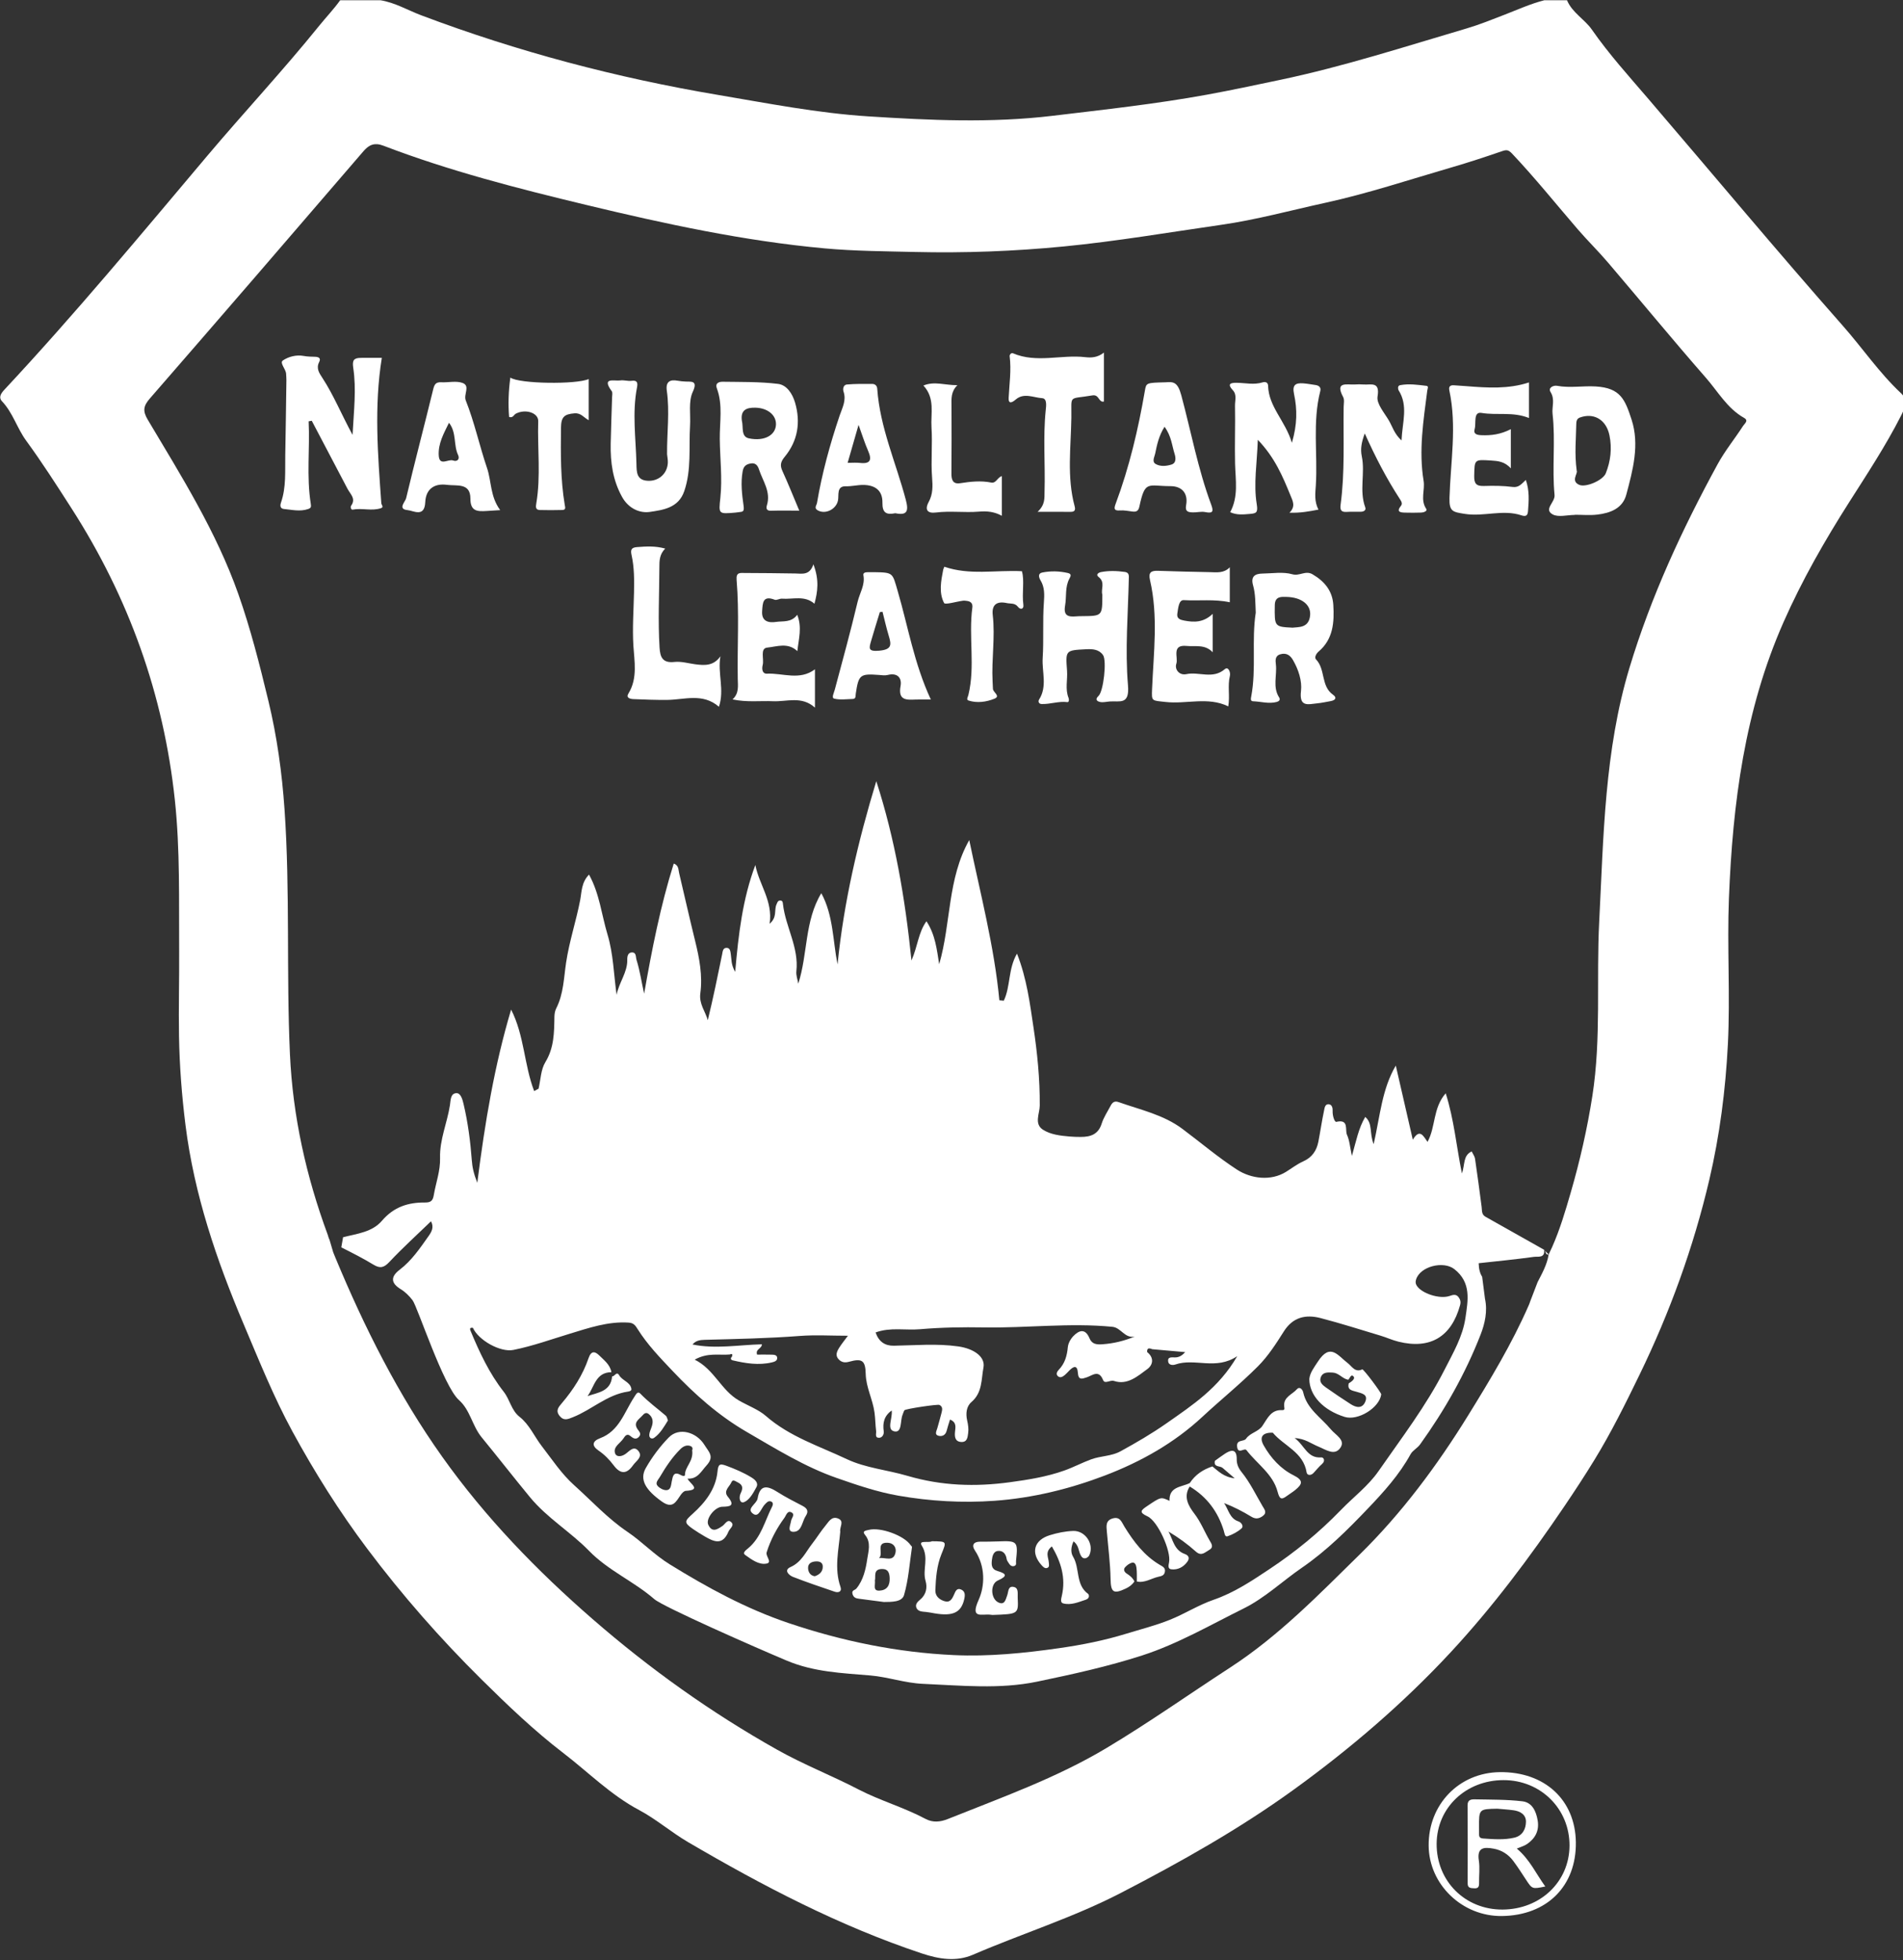 <?xml version="1.0" encoding="UTF-8" standalone="no"?>
<!DOCTYPE svg PUBLIC "-//W3C//DTD SVG 1.1//EN" "http://www.w3.org/Graphics/SVG/1.1/DTD/svg11.dtd">
<svg width="100%" height="100%" viewBox="0 0 500 515" version="1.1" xmlns="http://www.w3.org/2000/svg" xmlns:xlink="http://www.w3.org/1999/xlink" xml:space="preserve" xmlns:serif="http://www.serif.com/" style="fill-rule:evenodd;clip-rule:evenodd;stroke-linejoin:round;stroke-miterlimit:2;">
    <rect x="0" y="0" width="500" height="515" fill="#333333" stroke="none"/>
    <g transform="matrix(0.422,0,0,0.422,-54.391,-54.391)">
        <path d="M1104.53,129.031C1107.74,136.814 1115.48,140.814 1120,147.322C1130.67,162.664 1143.16,176.426 1155.26,190.556C1195.62,237.668 1235.34,285.347 1276.37,331.86C1288.55,345.66 1298.92,361.01 1312.42,373.656C1317.27,378.189 1314.7,383.393 1312.34,388.026C1302.9,406.543 1291.48,423.872 1280.33,441.385C1265.04,465.414 1250.93,490.001 1239.36,516.222C1215.11,571.151 1207.68,629.01 1205.34,688.172C1204.14,718.551 1206.23,748.918 1204.68,779.264C1203.23,807.647 1199.6,835.872 1193.13,863.46C1183.28,905.493 1168.56,945.985 1149.67,984.893C1140.92,1002.91 1132.03,1020.86 1121.56,1037.95C1115.62,1047.65 1109.38,1057.17 1103.01,1066.59C1081.45,1098.44 1058.38,1129.32 1032.28,1157.47C1002.72,1189.35 969.596,1217.72 934.338,1243.23C900.458,1267.74 864.142,1288.14 826.917,1307.42C797.029,1322.9 765.25,1332.79 734.667,1345.99C724.296,1350.47 713.575,1348.76 702.783,1345.16C651.433,1328.05 603.863,1303.14 557.35,1275.91C546.825,1269.75 537.392,1261.54 526.925,1255.97C509.067,1246.49 495.238,1232.38 479.621,1220.4C461.533,1206.53 445.042,1190.76 428.804,1174.7C403.054,1149.23 379.238,1122.09 357.529,1093.18C340.179,1070.09 324.738,1045.51 310.958,1020.19C299.242,998.656 290.05,975.701 280.471,953.072C263.629,913.289 249.796,872.572 244.379,829.414C242.075,811.035 240.663,792.581 240.342,774.081C240.038,756.376 240.55,738.656 240.433,720.943C240.225,689.593 241.079,658.172 237.75,626.951C230.758,561.372 209.033,500.881 173.408,445.41C164.271,431.176 155.142,416.897 145.171,403.251C139.471,395.451 136.904,385.906 130.167,378.776C127.758,376.231 129.6,373.693 131.783,371.356C175.558,324.472 216.475,275.085 257.792,226.089C280.792,198.814 305.171,172.747 327.583,144.972C331.892,139.631 336.683,134.651 340.692,129.031L365.733,129.031C374.846,130.506 382.746,135.243 391.221,138.443C451.15,161.047 512.879,177.36 575.929,187.989C606.967,193.226 638.067,199.343 669.525,201.347C707.7,203.781 745.917,205.585 784.225,200.993C816.313,197.147 848.45,193.656 880.229,187.86C895.542,185.068 910.833,181.789 926.1,178.581C965.438,170.31 1003.59,157.926 1042.05,146.593C1050.06,144.231 1057.8,141.085 1065.57,138.076C1073.8,134.893 1081.85,131.222 1090.45,129.031L1104.53,129.031ZM363.897,218.688C365.049,218.794 366.296,219.108 367.68,219.637C408.738,235.358 451.271,246.233 493.896,256.487C542.821,268.258 592.059,278.937 642.288,283.537C660.884,285.241 679.642,285.325 698.355,285.775C729.438,286.525 760.396,285.346 791.28,282.337C824.105,279.133 856.63,273.562 889.271,268.866C911.171,265.721 932.442,259.879 953.934,255.187C980.446,249.396 1006.35,240.771 1032.46,233.175C1043.11,230.075 1053.67,226.612 1064.16,222.991C1066.93,222.037 1068.11,222.191 1070.32,224.525C1084.61,239.654 1097.62,255.866 1111.18,271.612C1117.26,278.671 1123.95,285.204 1129.99,292.287C1150.38,316.2 1170.33,340.479 1191.01,364.129C1198.55,372.741 1204.29,383.179 1214.78,389.091C1217.81,390.8 1215.1,392.596 1214.1,394.15C1208.93,402.175 1202.86,409.558 1198.26,418C1176.15,458.558 1156.85,500.196 1143.44,544.633C1127.82,596.408 1127.29,649.691 1124.57,702.866C1122.72,738.983 1125.93,775.279 1120.32,811.266C1117.14,831.604 1112.61,851.587 1106.87,871.35C1103.53,882.881 1100.14,894.369 1095.28,905.342L1093.1,910.012C1092.12,916.254 1089.04,921.721 1086.23,927.171L1081.59,939.258C1081.36,940.025 1081.05,940.812 1080.72,941.571C1070.22,965.612 1056.65,988.046 1042.88,1010.33C1023.61,1041.52 1001.53,1071.18 975.505,1096.72C950.151,1121.59 925.221,1147.4 894.763,1167.19C869.088,1183.88 844.121,1201.55 817.763,1217.31C786.509,1236 752.471,1248.07 718.951,1261.51C714.326,1263.36 709.68,1263.82 705.188,1261.43C691.717,1254.25 676.809,1250.03 663.438,1243.09C646.78,1234.43 629.301,1227.64 612.83,1218.38C571.609,1195.21 533.659,1168.12 498.088,1137.21C463.03,1106.75 430.98,1073.6 404.267,1036C376.921,997.521 355.755,955.404 337.667,911.871C337.213,910.775 336.771,909.679 336.334,908.579L334.03,900.771C333.505,899.946 333.28,898.633 332.963,897.775C319.53,861.412 311.167,823.962 309.405,785.171C307.101,734.421 309.563,683.562 306.038,632.833C304.451,609.958 301.359,587.487 295.938,565.054C290.521,542.629 284.896,520.346 277.226,498.637C263.534,459.883 241.734,425.246 220.867,390.191C217.626,384.75 218.163,381.637 222.184,377.016C266.634,325.891 310.888,274.6 355.034,223.212C357.38,220.48 359.572,218.94 362.237,218.686L363.897,218.688Z" style="fill:white;"/>
    </g>
    <g transform="matrix(0.422,0,0,0.422,-54.391,-54.391)">
        <path d="M461.459,808.241L464.203,806.754L464.203,806.757L464.205,806.754C465.521,801.2 465.596,794.891 468.421,790.258C473.909,781.258 473.926,771.75 474.076,761.979C474.105,760.216 474.417,758.283 475.205,756.741C479.767,747.808 479.926,737.8 481.338,728.316C483.317,715.021 487.617,702.362 490.13,689.241C491.08,684.266 490.834,678.3 495.626,673.454C502.209,685.408 503.451,698.554 507.138,710.754C510.759,722.75 511.042,735.758 512.788,748.325C514.288,740.591 519.596,734.296 519.43,726.558C519.384,724.441 519.78,721.875 522.438,721.908C525.176,721.95 524.613,724.708 525.213,726.612C527.359,733.433 528.317,740.533 529.942,747.6C534.767,720.141 540.059,693.104 548.367,666.575C551.501,667.666 551.201,670.279 551.705,672.404C555.046,686.558 558.23,700.75 561.713,714.866C564.351,725.566 566.401,736.404 564.926,747.333C564.017,754.033 568.051,758.512 569.559,764.137C572.901,750.421 575.705,736.796 578.488,723.162C578.851,721.391 578.917,719.112 581.18,719.054C583.592,718.991 583.63,721.425 583.909,723.137C584.409,726.208 583.971,729.479 586.634,734.008C588.676,710.3 591.301,688.416 599.184,667.471C601.467,679.641 610.188,689.766 608.067,704.062C612.942,699.925 610.759,695.433 612.33,692.079C612.855,690.962 613.059,689.471 614.817,689.587C616.251,689.683 616.263,690.904 616.371,691.854C617.984,705.996 626.359,718.771 624.721,733.612C624.442,736.125 625.48,738.779 625.909,741.371C631.905,722.725 629.763,702.321 640.251,685.021C647.796,698.921 647.376,714.516 650.355,729.379C654.284,690.304 663.163,652.6 674.48,615.279C686.063,651.154 692.392,687.821 696.384,726.941C700.346,717.833 700.642,709.546 705.713,702.491C711.288,711.016 712.18,720.233 713.638,729.266C721.084,703.629 718.709,676.129 732.355,651.946C739.209,685.154 747.909,717.904 751.105,751.716L751.106,751.718L753.865,751.96L753.867,751.958C758.13,743.041 756.484,732.283 762.08,722.658C768.226,738.225 770.121,753.791 772.334,768.462C774.713,784.254 776.376,800.862 776.251,817.279C776.209,822.233 772.596,828.654 778.255,832.296C783.009,835.354 789.021,836.016 794.759,836.525C797.092,836.729 799.442,836.791 801.788,836.791C807.83,836.787 812.68,835.25 814.792,828.554C816.021,824.646 818.417,821.1 820.351,817.425C821.392,815.441 822.68,814.154 825.321,815.096C838.892,819.921 853.209,822.896 865.101,831.8C876.334,840.208 887.03,849.291 898.83,857.008C907.988,863 920.28,864.3 929.559,858.546C933.096,856.354 936.438,853.733 940.205,852.058C945.788,849.575 948.651,845.346 949.746,839.671C950.976,833.287 951.884,826.841 953.242,820.487C953.567,818.966 953.763,816.308 956.092,816.429C958.267,816.541 958.705,818.916 958.605,820.629C958.446,823.416 959.767,827.671 960.917,827.404C969.009,825.516 966.176,832.483 967.53,835.425C969.146,838.946 969.396,843.096 970.605,848.65C973.238,839.425 974.676,831.546 978.892,824.341C983.713,828.371 981.359,834.504 984.159,841.279C988.213,823.316 989.338,806.991 997.93,792.371C1001.41,807.529 1004.89,822.687 1008.52,838.529C1012.9,831.15 1015.16,836.391 1017.69,839.883C1022.86,830.425 1020.95,818.779 1029.01,809.625C1034.24,826.187 1035.59,842.233 1039.09,859.541C1041.12,853.846 1039.66,848.45 1045.17,845.808C1046.02,847.579 1047.05,848.883 1047.26,850.304C1048.73,860.321 1050.08,870.358 1051.38,880.404C1051.67,882.679 1051.24,885.071 1053.78,886.491C1065.96,893.312 1078.11,900.187 1090.26,907.041C1090.56,907.17 1090.76,907.404 1090.88,907.692L1093.1,910.012C1091.25,910.298 1091.4,908.687 1090.88,907.692L1090.26,907.041C1090.98,912.441 1086.32,911.133 1083.95,911.462C1072.33,913.079 1060.63,914.196 1049.53,915.425C1049.61,919.1 1050.39,921.825 1051.7,923.85L1053.45,937.487C1055.16,945.35 1053.36,953.096 1050.75,959.816C1041.27,984.179 1028.36,1006.93 1013.03,1028.27C1011.39,1030.55 1008.4,1032 1007.1,1034.39C1000.13,1047.13 990.271,1058 980.513,1068.21C967.942,1081.37 954.913,1094.42 939.501,1105C927.355,1113.34 916.496,1123.8 903.226,1130.38C882.463,1140.67 862.209,1152.45 840.138,1159.6C818.801,1166.51 796.696,1171.35 774.68,1175.94C751.188,1180.83 727.313,1178.34 703.555,1177.32C692.342,1176.84 681.601,1173.02 670.821,1172.11C653.017,1170.6 635.692,1170 618.696,1162.85C599.196,1154.65 541.746,1129.35 536.267,1124.58C523.471,1113.45 507.638,1106.87 495.576,1094.46C484.167,1082.73 469.592,1074.13 458.892,1061.15C448.713,1048.8 438.896,1036.18 428.767,1023.82C422.855,1016.6 421.663,1006.83 414.651,1000.64C404.938,992.062 388.842,942.554 385.767,938.496C383.742,935.825 381.184,933.291 378.334,931.55C371.821,927.571 372.367,923.566 377.767,919.45C385.23,913.754 390.33,906.141 395.621,898.675C397.505,896.021 399.28,893.158 397.238,889.312C388.326,897.929 379.476,905.937 371.346,914.604C367.951,918.225 365.571,918.858 361.371,916.304C355.126,912.5 348.571,909.166 342.03,905.871C341.813,905.762 341.601,905.646 341.388,905.521L342.496,899.241C351.213,897.004 360.584,896.125 366.688,888.991C374.138,880.283 383.101,877.516 393.588,877.625C397.363,877.666 398.421,876.233 398.98,872.941C400.288,865.254 403.109,857.933 402.876,849.85C402.546,838.558 407.326,828.029 409.03,816.996C409.488,814.033 409.292,809.646 413.088,809.533C415.826,809.45 416.892,813.666 417.488,816.187C420.213,827.729 421.759,839.504 422.638,851.321C422.955,855.554 423.738,859.421 426.055,865.371C430.846,827.496 436.776,792.171 447.113,757.504C455.367,773.625 455.171,791.846 461.459,808.241ZM423.316,955.63C426.775,963.393 440.425,971.047 448.533,969.418C460.487,967.022 471.941,962.868 483.566,959.347C495.291,955.788 507.433,951.551 520.296,952.401C523.508,952.613 524.525,954.263 525.983,956.584C532.021,966.172 539.804,974.218 547.604,982.463C561.483,997.13 576.396,1010.37 593.746,1020.43C611.891,1030.95 629.833,1042.15 649.771,1049.12C662.358,1053.52 675.162,1057.88 688.237,1060.16C707.916,1063.6 727.991,1064.77 747.975,1063.35C771.671,1061.66 794.779,1056.01 816.816,1047.6C839.004,1039.13 859.816,1027.52 877.504,1011.06C888.925,1000.44 901.133,990.626 912.125,979.588C918.404,973.293 923.396,965.547 928.175,957.959C933.854,948.938 941.862,947.184 951.112,949.588C963.671,952.855 976.054,956.813 988.487,960.551C992.212,961.672 995.787,963.33 999.55,964.263C1019.37,969.176 1032.53,961.255 1037.94,941.601C1038.52,939.484 1038.1,938.072 1037.04,936.597C1035.49,934.443 1033.41,935.13 1031.41,935.818C1025.26,937.926 1013.9,934.272 1010.9,929.272C1010.15,928.038 1010.15,926.901 1010.55,925.576C1013.07,917.343 1027.61,913.763 1034.42,919.126C1045.1,927.538 1042.86,938.618 1041.3,949.409C1039.6,961.134 1033.65,971.184 1028.32,981.672C1016.83,1004.27 1001.5,1024.22 987.187,1044.86C980.775,1054.11 971.479,1061.07 963.641,1069.18C950.187,1083.1 935.362,1095.19 919.354,1105.83C908.321,1113.17 897.362,1120.54 884.491,1124.98C875.104,1128.21 866.533,1133.74 857.125,1137.5C848.179,1141.08 838.954,1143.38 829.891,1146.17C816.329,1150.34 802.462,1153.08 788.225,1155.12C766.396,1158.23 744.537,1160.43 722.771,1159.42C687.629,1157.8 653.325,1150.78 619.758,1139.44C593.287,1130.49 569.333,1117.4 545.762,1102.84C536.191,1096.93 528.662,1088.81 519.587,1082.7C507.208,1074.36 497.325,1063.47 486.387,1053.66C478.466,1046.56 472.679,1037.68 466.216,1029.33C461.533,1023.28 458.546,1015.91 452.354,1011.05C447.225,1007.02 446.396,1000.4 442.491,995.43C433.533,984.026 427.379,970.818 421.821,957.413C421.154,955.838 421.883,955.443 423.316,955.63ZM560.047,966.025C562.057,963.667 564.444,963.198 567.686,963.115C587.398,962.603 607.115,962.211 626.803,960.711C636.532,959.969 646.361,960.582 656.815,960.582C654.798,963.336 652.844,965.682 651.261,968.253C649.894,970.469 648.778,972.953 651.132,975.348C652.953,977.203 654.965,977.486 657.528,976.773C665.703,974.511 667.686,975.986 667.89,984.373C668.098,992.761 672.282,1000.21 673.382,1008.46C673.894,1012.31 673.903,1016.14 674.373,1019.95C674.569,1021.52 673.382,1024.19 676.261,1024.12C678.253,1024.06 679.373,1021.93 679.103,1020.04C678.353,1014.8 679.394,1010.44 684.069,1007.13C684.744,1011.87 680.707,1018.97 685.615,1020.1C690.673,1021.26 689.265,1013.62 690.811,1009.88C691.207,1008.93 691.44,1007.88 691.982,1007.01C692.578,1006.07 712.686,1003.12 713.769,1003.65C715.973,1004.73 715.582,1006.61 715.148,1008.37C714.344,1011.64 713.382,1014.87 712.482,1018.11C712.023,1019.77 710.611,1022.02 712.978,1022.79C715.219,1023.51 717.578,1022.66 718.303,1019.69C718.84,1017.48 719.598,1015.33 720.378,1012.76C724.661,1014.51 723.761,1017.57 723.473,1020.59C723.186,1023.6 723.582,1026.65 727.59,1026.73C731.269,1026.8 731.34,1023.43 731.682,1021.14C732.048,1018.65 731.648,1015.95 731.078,1013.46C730.069,1009.04 730.536,1004.57 733.761,1001.82C740.59,995.961 739.807,987.757 741.207,980.378C742.507,973.515 734.94,968.561 725.503,967.223C712.073,965.323 698.757,966.573 685.386,966.79C679.832,966.878 676.044,964.286 674.036,958.532C683.228,955.153 692.64,957.307 701.794,956.515C714.94,955.378 728.236,955.165 741.311,955.394C768.057,955.865 794.761,952.411 821.49,955.019C826.961,955.553 829.128,962.457 835.44,961.057C828.711,963.848 822.211,965.398 815.386,965.882C811.657,966.148 808.782,965.903 807.203,962.123C804.582,955.857 800.723,957.086 797.119,960.857C795.419,962.636 793.957,965.303 793.732,967.694C793.228,973.04 791.923,977.782 788.119,981.744C787.119,982.786 786.032,984.486 787.636,985.832C789.078,987.044 790.598,986.057 791.819,985.057C792.819,984.24 793.673,983.24 794.582,982.315C797.111,979.723 799.636,978.482 799.978,983.59C800.294,988.34 802.453,987.503 805.598,986.448C809.048,985.286 812.99,981.523 815.648,988.098C816.811,990.969 819.919,987.882 822.569,988.753C830.819,991.469 837.207,985.773 843.228,981.34C846.857,978.669 847.507,974.228 843.115,970.732C842.953,967.848 844.603,968.307 846.365,968.973C853.007,969.561 859.653,970.144 866.778,970.769C864.782,973.061 862.832,974.082 860.423,974.073C858.398,974.065 855.753,973.553 856.203,976.669C856.507,978.794 858.907,979.115 860.703,978.486C872.803,974.253 885.923,982.286 899.219,973.278C887.765,993.09 871.253,1003.84 855.186,1015.1C845.982,1021.54 836.311,1027.19 826.453,1032.57C820.794,1035.65 814.278,1035.33 808.265,1037.54C802.628,1039.61 797.228,1042.49 791.54,1044.51C780.54,1048.42 769.103,1050.23 757.673,1051.79C736.132,1054.72 715.098,1054.07 693.661,1047.75C681.336,1044.12 667.769,1042.92 656.136,1037.42C638.961,1029.29 620.528,1023.47 605.623,1010.44C601.24,1006.6 594.569,1004.12 588.969,1000.9C577.803,994.503 573.711,981.603 561.428,975.461C569.519,970.903 576.565,972.844 583.282,972.244C584.898,971.553 585.069,972.273 584.611,973.607C583.498,974.582 583.923,975.623 585.003,975.878C593.078,977.773 601.211,979.115 609.503,977.165C611.082,976.794 612.828,976.219 612.786,974.44C612.736,972.423 610.732,972.407 609.232,972.357C606.173,972.261 603.115,972.328 600.269,972.328C599.048,968.836 603.219,968.719 603.257,965.903C588.673,966.293 574.346,968.961 560.047,966.025Z" style="fill:white;"/>
    </g>
    <g transform="matrix(0.422,0,0,0.422,-54.391,-54.391)">
        <path d="M1064.01,1321.89C1039.32,1322.2 1018.59,1302.3 1018.39,1278.08C1018.17,1252.41 1037.32,1232.61 1062.66,1232.3C1090.61,1231.95 1109.71,1249.56 1110.04,1275.98C1110.38,1303.25 1092.05,1321.53 1064.01,1321.89ZM1064.98,1237.27C1088.19,1237.23 1106.27,1255.24 1106.09,1278.21C1105.91,1300.62 1087.92,1317.73 1064.4,1317.86C1041.06,1317.98 1023.2,1300.13 1023.36,1276.85C1023.51,1254.46 1041.56,1237.3 1064.98,1237.27ZM1073.28,1279.9C1081.39,1286.7 1085.28,1295.65 1091.01,1303.5C1082.85,1305.17 1082.87,1305.16 1078.98,1299.24C1076.42,1295.33 1073.88,1291.38 1071.09,1287.62C1068.03,1283.51 1063.88,1280.84 1058.79,1279.94C1053.07,1278.93 1048.35,1278.95 1049.63,1287.29C1050.34,1291.88 1049.7,1296.66 1049.78,1301.35C1049.81,1303.49 1049.38,1304.79 1046.8,1304.62C1044.61,1304.48 1042.65,1304.63 1042.66,1301.5C1042.72,1285.34 1042.77,1269.17 1042.62,1253C1042.58,1249.44 1044.88,1249.19 1047.14,1249.24C1057.03,1249.45 1066.97,1249.29 1076.75,1250.45C1082.84,1251.17 1085.32,1256.64 1086.27,1262.42C1087.33,1268.81 1084.72,1273.62 1079.58,1277.12C1077.9,1278.26 1075.82,1278.81 1073.28,1279.9ZM1061.14,1255.07C1064.48,1255.38 1067.85,1255.58 1071.17,1256.03C1075.4,1256.6 1079.02,1258.71 1078.97,1263.21C1078.92,1267.74 1076.8,1271.92 1071.73,1273.1C1065.35,1274.59 1058.87,1274.06 1052.39,1273.62C1050.26,1273.47 1049.75,1272.67 1049.77,1270.9C1049.78,1269.6 1049.77,1268.3 1049.76,1267C1049.67,1255.28 1049.67,1255.28 1061.14,1255.07ZM746.838,1134.43C747.034,1134.45 746.28,1134.38 745.526,1134.28C740.246,1133.62 732.734,1137.22 738.192,1125.08C742.155,1116.26 742.505,1104.16 735.859,1094.24C733.713,1091.03 734.971,1088.81 739.13,1088.8C742.78,1088.8 746.43,1088.79 750.071,1088.64C762.409,1088.15 762.788,1088.52 761.48,1100.73C761.355,1101.89 762.063,1103.48 760.292,1103.97C758.842,1104.37 757.813,1103.55 757.088,1102.37C756.551,1101.49 755.788,1100.6 755.655,1099.64C755.176,1096.27 753.23,1094.13 749.992,1094.59C747.459,1094.95 746.726,1097.77 746.463,1100.14C746.138,1103.06 746.076,1105.92 749.834,1107.03C755.301,1108.64 756.638,1110.1 750.155,1112.98C745.276,1115.14 745.663,1124.36 750.484,1126.64C754.496,1128.53 755.005,1124.76 755.955,1122.31C756.838,1120.04 756.351,1116.21 760.08,1116.99C763.238,1117.64 762.401,1121.17 762.521,1123.63C763.009,1133.87 762.967,1133.87 746.838,1134.43ZM709.087,1088.54C718.628,1088.65 718.283,1088.51 714.991,1096.7C712.162,1103.73 711.562,1111.36 711.253,1118.91C711.112,1122.45 713.353,1124.64 716.603,1125.76C720.362,1127.05 721.633,1124.55 722.887,1121.75C723.691,1119.94 724.524,1117.38 727.287,1118.6C729.828,1119.72 729.837,1121.93 729.245,1124.57C727.387,1132.85 722.324,1135.39 710.824,1133.43C709.049,1133.13 707.283,1132.76 705.495,1132.57C703.153,1132.33 700.445,1132.41 699.437,1129.92C698.52,1127.66 700.474,1125.97 702.02,1124.66C705.737,1121.49 706.278,1117.06 705.149,1113.18C703.074,1106.06 707.508,1098.76 702.812,1091.29C700.466,1087.57 707.178,1089.75 709.087,1088.54ZM797.282,1088.58C795.62,1092.21 795.445,1095.56 796.982,1098.11C801.357,1105.38 798.411,1115.55 806.357,1121.3C806.545,1121.43 806.678,1121.71 806.749,1121.95C807.249,1123.58 806.028,1124.58 804.97,1124.92C800.37,1126.42 795.703,1128.54 790.799,1127.22C788.966,1126.73 789.541,1124.48 789.999,1122.51C792.586,1111.36 789.482,1101.44 783.799,1091.74C779.274,1095.26 781.732,1098.67 781.907,1101.86C781.978,1103.09 782.449,1104.63 780.866,1105.16C779.482,1105.63 778.449,1104.6 777.553,1103.63C770.411,1095.86 772.541,1087.83 782.532,1084.76C787.266,1083.3 792.074,1082.31 797.036,1082.12C804.578,1081.83 810.253,1090.28 807.116,1097.25C806.757,1098.04 805.774,1098.85 804.928,1099.07C803.02,1099.57 802.045,1098.01 801.445,1096.63C800.345,1094.1 800.441,1091.02 797.282,1088.58ZM679.188,1126.36C674.046,1125.68 668.913,1124.97 663.763,1124.34C661.842,1124.11 660.342,1123.65 659.701,1121.46C658.951,1118.92 661.155,1119.1 662.088,1117.97C666.438,1112.73 667.955,1105.8 668.867,1099.48C669.517,1094.97 671.426,1089.32 667.467,1084.57C665.363,1082.05 668.088,1081.9 669.792,1081.46C677.034,1079.6 691.813,1084.96 695.83,1090.93C696.113,1091.36 696.755,1091.81 696.701,1092.16C695.226,1102.16 694.555,1112.4 691.767,1122.03C690.48,1126.48 683.992,1126.3 679.188,1126.36ZM652.047,1082.6C651.093,1093.89 648.168,1105.43 652.201,1117.02C653.201,1119.9 650.96,1120.76 648.551,1119.95C639.864,1117 631.164,1114.06 622.622,1110.73C620.043,1109.72 616.714,1106.54 621.043,1104.62C627.956,1101.56 630.514,1095.24 634.597,1090.03C637.481,1086.34 639.918,1082.3 642.918,1078.72C644.797,1076.47 646.572,1072.96 650.36,1074.25C655.039,1075.86 651.464,1079.6 652.047,1082.6ZM835.186,1113.55C833.882,1115.55 832.073,1116.91 829.928,1117.93C822.103,1121.67 820.494,1120.31 820.344,1112.05C820.161,1102.21 818.861,1092.38 818.032,1082.56C817.748,1079.15 817.14,1075.64 821.653,1074.33C826.261,1073 827.211,1076.6 828.978,1079.46C834.736,1088.79 841.265,1097.46 850.932,1103.2C852.703,1104.25 854.761,1105.06 854.111,1107.81C853.586,1110.01 851.89,1110.23 850.028,1110.67C845.603,1111.7 841.607,1114.63 836.719,1113.61L836.712,1113.08C836.683,1110.39 836.805,1107.69 836.461,1105.04C836.286,1103.72 835.711,1101.5 833.861,1101.86C832.244,1102.17 830.594,1103.41 829.432,1104.68C828.169,1106.05 828.861,1107.68 830.353,1108.63C832.373,1109.9 834.132,1111.36 835.186,1113.55ZM673.615,1112.94C674.298,1110.56 672.307,1105.84 678.157,1105.81C681.811,1105.8 682.673,1108.16 682.811,1111.44C683.007,1116.1 681.119,1119.02 676.494,1119.28C672.14,1119.52 673.986,1115.88 673.615,1112.94ZM636.173,1110.33C633.323,1109.91 632.178,1107.73 632.015,1105.52C631.778,1102.36 634.169,1101.19 636.994,1101.08C639.269,1100.98 641.19,1101.8 641.161,1104.4C641.128,1107.62 639.011,1109.36 636.173,1110.33ZM896.1,1032.22C897.901,1032.25 898.946,1033.84 898.896,1037.62C898.858,1040.6 900.037,1043.13 901.9,1045.43C907.171,1051.95 910.75,1059.51 914.966,1066.68C916.116,1068.63 917.954,1070.71 915.166,1072.78C912.933,1074.44 910.75,1074.94 908.021,1073.27C902.654,1069.99 897.054,1067.1 891.021,1064.77C893.833,1068.9 894.483,1074.39 899.987,1076.2C901.846,1076.81 903.325,1079.25 901.954,1080.48C899.5,1082.69 896.333,1084.35 893.187,1085.43C891.462,1086.02 891.308,1083.55 890.871,1082.1C887.275,1070.21 880.333,1060.88 869.629,1054.45L869.627,1054.44L869.627,1054.45C865.436,1060.94 868.986,1066.74 872.527,1071.37C876.556,1076.63 878.836,1082.63 882.09,1088.18C883.223,1090.11 884.773,1092.31 881.598,1094.05C878.99,1095.48 876.894,1098.08 873.419,1094.95C868.248,1090.3 862.59,1086.2 856.423,1082.51C859.215,1087.63 859.931,1094.09 866.465,1096.43C869.061,1097.36 869.698,1099.11 868.19,1101.23C865.786,1104.59 862.273,1106.48 858.177,1106.01C855.898,1105.75 856.369,1103.63 856.769,1101.63C858.144,1094.71 849.781,1076 843.361,1073.05C837.923,1070.55 839.148,1069.31 843.048,1066.69C851.636,1060.93 851.552,1060.81 857.048,1063.38C856.661,1054.41 864.456,1054.9 869.656,1052.31L869.658,1052.31C873.058,1047.1 877.912,1043.86 883.746,1041.95C887.462,1044.9 890.779,1048.58 897.625,1049.35C894.266,1046.45 892.179,1044.63 890.062,1042.84C888.416,1041.44 884.412,1042.62 885.287,1038.47C887.396,1036.97 889.458,1035.4 891.625,1033.99C893.348,1032.87 894.847,1032.22 896.03,1032.22L896.1,1032.22ZM606.258,1095.28C605.312,1097.81 610.054,1101.7 606.1,1102.45C601.337,1103.37 596.754,1099.85 592.808,1097.05C590.996,1095.76 593.162,1094.19 594.646,1092.96C602.891,1086.13 605.091,1075.73 609.716,1066.77C610.196,1065.84 610.475,1064.09 608.596,1063.67C607.096,1063.33 606.266,1064.46 605.316,1065.35C602.871,1067.63 601.475,1073.85 597.996,1071.57C593.046,1068.33 600.008,1065.4 600.583,1061.92C602.075,1052.88 606.891,1054.01 612.954,1057.88C617.983,1061.08 623.341,1063.79 628.637,1066.55C631.512,1068.06 632.483,1069.93 630.587,1072.76C628.25,1076.25 628.179,1082.42 623.191,1082.66C618.712,1082.87 621.054,1078.44 621.408,1075.95C621.675,1074.08 624.187,1071.84 621.6,1070.53C619.071,1069.25 618.354,1072.48 617.262,1073.97C612.475,1080.49 608.708,1087.58 606.258,1095.28ZM676.154,1099.05C679.275,1096.45 673.717,1088.99 681.754,1089.49C685.333,1089.71 687.054,1092.52 686.479,1095.44C685.238,1101.75 679.942,1098.35 676.154,1099.05ZM579.026,1067.04C574.176,1066.77 568.11,1074.48 569.86,1078.26C572.181,1083.27 575.431,1081.26 578.726,1079C580.393,1077.86 581.914,1074.39 584.256,1076.74C586.306,1078.79 583.247,1080.57 582.426,1082.56C578.785,1091.32 573.368,1088.86 567.61,1085.49C565.143,1084.04 562.693,1082.55 560.343,1080.92C554.385,1076.78 555.201,1075.91 560.306,1071.31C567.931,1064.43 574.481,1056.11 575.593,1045.33C576.051,1040.9 576.689,1039.88 581.01,1041.49C586.389,1043.48 591.635,1045.68 596.531,1048.66C598.831,1050.06 601.326,1052.11 599.843,1054.87C597.956,1058.38 595.601,1062.71 592.343,1064.11C589.385,1065.37 588.747,1061.27 590.031,1058.69C591.581,1055.58 591.531,1053.42 588.06,1051.79C586.622,1051.12 585.135,1049.76 584.264,1051.82C583.06,1054.66 579.043,1057.17 582.051,1060.8C586.722,1066.43 583.41,1066.94 579.026,1067.04ZM556.961,1049.54C558.328,1052.69 566.082,1056.6 555.807,1057.17C554.766,1057.23 553.57,1058.51 552.849,1059.51C549.845,1063.69 547.903,1068.77 540.949,1063.8C530.982,1056.69 526.832,1050.19 530.978,1042.95C534.899,1036.09 539.774,1029.54 545.295,1023.89C551.724,1017.32 562.561,1020.65 567.411,1028.44C570.286,1033.07 573.861,1035.77 568.774,1041.35C565.332,1045.13 563.203,1049.92 556.961,1049.54ZM921.348,1020.95C915.006,1020.75 912.698,1023.6 915.706,1028.91C920.106,1036.69 926.269,1043.47 934.173,1047.41C940.811,1050.72 939.665,1053.05 935.281,1056.66C933.686,1057.98 931.865,1059.02 930.206,1060.27C926.552,1063.02 925.531,1062.21 924.315,1057.63C921.398,1046.63 911.523,1040.37 904.961,1031.82C903.64,1030.1 899.69,1034.8 899.131,1029.63C898.627,1024.96 903.29,1026.74 904.706,1024.69C907.352,1020.86 912.623,1020.4 915.081,1016.4C918.081,1011.98 920.281,1006.57 927.077,1006.9C929.148,1007.01 928.531,1005.77 928.423,1004.38C927.969,998.695 933.452,997.17 936.344,993.895C938.052,991.957 939.886,994.011 940.273,995.782C942.523,1006.12 951.394,1011.48 957.506,1018.88C960.373,1022.35 966.54,1025.36 963.606,1030.05C960.065,1035.73 954.506,1031.54 949.731,1029.6C945.319,1027.82 941.39,1024.57 934.969,1024.31C941.156,1028.76 942.731,1036.99 951.481,1036.33C953.065,1036.21 954.219,1038.47 952.061,1040.37C950.131,1042.07 948.49,1044.09 946.748,1045.99C945.119,1047.76 942.706,1047.61 942.406,1045.69C940.427,1033.01 928.277,1029.23 921.348,1020.95ZM559.826,1031.71C560.872,1038.8 555.36,1041.96 555.368,1047.16C555.372,1048.25 553.847,1047.93 552.889,1047.38C548.126,1044.64 547.76,1048.21 547.101,1051.42C546.643,1053.64 546.676,1056.67 543.71,1056.73C541.906,1056.77 539.614,1055.51 538.347,1054.11C536.597,1052.17 538.668,1050.32 539.681,1048.6C543.364,1042.33 547.351,1036.27 552.539,1031.14C554.214,1029.48 556.481,1028.3 558.922,1029.31C560.664,1030.03 559.918,1032.01 559.826,1031.71ZM869.161,1053.75L869.164,1053.76C869.163,1053.75 869.162,1053.75 869.161,1053.75ZM869.068,1053.4L869.068,1053.4C869.069,1053.41 869.07,1053.42 869.073,1053.43C869.071,1053.42 869.069,1053.41 869.068,1053.4ZM869.071,1053.33L869.073,1053.32C869.072,1053.32 869.072,1053.33 869.071,1053.33ZM869.191,1052.94L869.184,1052.96L869.191,1052.94ZM869.202,1052.9L869.198,1052.91L869.202,1052.9ZM544.761,1013.32C542.295,1017.31 540.02,1021.39 536.178,1024.13C534.761,1025.14 532.986,1024.36 533.145,1022.21C533.253,1020.72 533.895,1019.24 534.445,1017.81C535.653,1014.63 535.72,1011.73 532.832,1009.36C531.166,1008 529.945,1009.01 528.895,1010.22C526.811,1012.62 523.032,1014.45 525.745,1018.63C526.707,1020.11 528.432,1021.49 526.816,1023.39C525.011,1025.52 523.186,1024.54 521.461,1023.06C519.378,1021.26 518.116,1022.84 517.161,1024.37C515.291,1027.37 510.911,1029.42 511.691,1033.24C512.291,1036.17 515.411,1036.08 518.091,1034.34C520.666,1032.66 523.536,1028.48 526.557,1032.59C529.149,1036.12 524.895,1038.57 523.066,1041.17C519.136,1046.78 515.245,1046.99 510.949,1041.25C508.328,1037.75 505.249,1034.59 501.516,1032.04C497.274,1029.14 497.47,1026.27 502.557,1024.36C514.399,1019.93 517.603,1008.18 523.636,998.951C524.999,996.872 525.878,994.856 527.628,996.681C532.503,1001.75 538.145,1005.84 543.432,1010.37C544.12,1010.96 544.27,1012.17 544.761,1013.32ZM921.132,1020.69L921.155,1020.71L921.348,1020.95C921.348,1020.95 921.132,1020.69 921.132,1020.69L920.827,1020.43L920.533,1020.25L920.333,1020.15C920.394,1020.18 920.453,1020.2 920.51,1020.23L920.827,1020.43L921.106,1020.66L921.132,1020.69ZM921.339,1020.94L921.343,1020.94C921.342,1020.94 921.34,1020.94 921.339,1020.94ZM921.334,1020.93L921.325,1020.92C921.328,1020.92 921.331,1020.93 921.334,1020.93ZM921.32,1020.92L921.324,1020.92C921.323,1020.92 921.322,1020.92 921.32,1020.92ZM921.315,1020.91L921.32,1020.92C921.318,1020.91 921.317,1020.91 921.315,1020.91ZM921.315,1020.91L921.306,1020.9C921.309,1020.9 921.312,1020.91 921.315,1020.91ZM921.296,1020.89L921.3,1020.9C921.299,1020.89 921.298,1020.89 921.296,1020.89ZM921.296,1020.89L921.287,1020.88C921.29,1020.89 921.293,1020.89 921.296,1020.89ZM921.282,1020.88L921.286,1020.88C921.285,1020.88 921.283,1020.88 921.282,1020.88ZM921.276,1020.87L921.267,1020.87C921.27,1020.87 921.273,1020.87 921.276,1020.87ZM921.257,1020.86L921.261,1020.86C921.26,1020.86 921.259,1020.86 921.257,1020.86ZM921.256,1020.86L921.247,1020.85C921.25,1020.85 921.253,1020.85 921.256,1020.86ZM921.242,1020.84L921.247,1020.85C921.245,1020.85 921.244,1020.85 921.242,1020.84ZM921.237,1020.84L921.241,1020.84C921.24,1020.84 921.238,1020.84 921.237,1020.84ZM921.236,1020.84L921.227,1020.83C921.23,1020.83 921.233,1020.84 921.236,1020.84ZM921.217,1020.82L921.221,1020.83C921.22,1020.82 921.218,1020.82 921.217,1020.82ZM921.201,1020.81L921.206,1020.81C921.204,1020.81 921.203,1020.81 921.201,1020.81ZM921.196,1020.81L921.2,1020.81C921.199,1020.81 921.197,1020.81 921.196,1020.81ZM921.174,1020.79L921.165,1020.78C921.168,1020.78 921.171,1020.79 921.174,1020.79ZM921.154,1020.77L921.158,1020.78C921.157,1020.78 921.155,1020.77 921.154,1020.77ZM921.132,1020.76L921.122,1020.75C921.125,1020.75 921.128,1020.75 921.132,1020.76ZM921.111,1020.74L921.115,1020.75C921.114,1020.75 921.112,1020.74 921.111,1020.74ZM921.11,1020.74L921.1,1020.74C921.103,1020.74 921.106,1020.74 921.11,1020.74ZM921.094,1020.73L921.099,1020.74C921.097,1020.73 921.096,1020.73 921.094,1020.73ZM921.088,1020.73L921.093,1020.73C921.092,1020.73 921.09,1020.73 921.088,1020.73ZM921.066,1020.71L921.071,1020.72C921.069,1020.72 921.068,1020.72 921.066,1020.71ZM921.055,1020.71L921.06,1020.71L921.055,1020.71ZM921.044,1020.7L921.049,1020.7C921.047,1020.7 921.045,1020.7 921.044,1020.7ZM921.038,1020.7L921.043,1020.7L921.038,1020.7ZM921.032,1020.69L921.038,1020.7L921.032,1020.69ZM921.021,1020.69L921.026,1020.69C921.024,1020.69 921.022,1020.69 921.021,1020.69ZM921.02,1020.69L921.009,1020.68C921.013,1020.68 921.016,1020.68 921.02,1020.69ZM921.004,1020.68L921.009,1020.68C921.007,1020.68 921.005,1020.68 921.004,1020.68ZM920.968,1020.66C920.968,1020.66 920.968,1020.66 920.968,1020.66ZM920.953,1020.65L920.955,1020.65L920.953,1020.65ZM920.946,1020.64L920.949,1020.65L920.946,1020.64ZM920.94,1020.64L920.942,1020.64L920.94,1020.64ZM920.933,1020.64L920.936,1020.64L920.933,1020.64ZM920.927,1020.63L920.929,1020.64L920.927,1020.63ZM920.912,1020.63L920.914,1020.63L920.912,1020.63ZM920.898,1020.62L920.901,1020.62L920.898,1020.62ZM920.885,1020.62L920.888,1020.62L920.885,1020.62ZM920.878,1020.61L920.881,1020.61L920.878,1020.61ZM920.872,1020.61C920.872,1020.61 920.872,1020.61 920.872,1020.61ZM920.849,1020.6L920.852,1020.6L920.849,1020.6ZM920.836,1020.59L920.838,1020.59L920.836,1020.59ZM920.829,1020.59L920.831,1020.59L920.829,1020.59ZM920.822,1020.59C920.822,1020.59 920.822,1020.59 920.822,1020.59ZM920.813,1020.58L920.815,1020.58L920.813,1020.58ZM920.806,1020.58L920.808,1020.58L920.806,1020.58ZM920.799,1020.58L920.802,1020.58L920.799,1020.58ZM920.779,1020.57L920.781,1020.57L920.779,1020.57ZM920.772,1020.57C920.772,1020.57 920.772,1020.57 920.772,1020.57ZM920.755,1020.56L920.757,1020.56L920.755,1020.56ZM920.748,1020.56L920.751,1020.56L920.748,1020.56ZM920.734,1020.55L920.737,1020.55L920.734,1020.55ZM920.727,1020.55L920.73,1020.55L920.727,1020.55ZM920.711,1020.54L920.713,1020.54L920.711,1020.54ZM920.704,1020.54L920.705,1020.54L920.704,1020.54ZM920.696,1020.54L920.699,1020.54L920.696,1020.54ZM920.682,1020.53L920.685,1020.53L920.682,1020.53ZM920.668,1020.53C920.668,1020.53 920.668,1020.53 920.668,1020.53ZM920.644,1020.52L920.646,1020.52L920.644,1020.52ZM920.615,1020.51C920.615,1020.51 920.615,1020.51 920.615,1020.51ZM920.605,1020.51L920.607,1020.51L920.605,1020.51ZM920.597,1020.51L920.599,1020.51L920.597,1020.51ZM920.59,1020.5L920.593,1020.51L920.59,1020.5ZM920.575,1020.5L920.578,1020.5L920.575,1020.5ZM920.568,1020.5L920.57,1020.5L920.568,1020.5ZM917.119,1020.5L917.114,1020.5L917.119,1020.5ZM917.075,1020.5L917.081,1020.5L917.075,1020.5ZM917.066,1020.5L917.072,1020.5L917.066,1020.5ZM917.143,1020.5L917.142,1020.5L917.143,1020.5ZM917.058,1020.5L917.063,1020.5L917.058,1020.5ZM917.049,1020.5L917.054,1020.5L917.049,1020.5ZM917.158,1020.5C917.158,1020.5 917.158,1020.5 917.158,1020.5ZM917.039,1020.5L917.045,1020.5L917.039,1020.5ZM917.019,1020.5L917.036,1020.5L917.019,1020.5ZM917.176,1020.5L917.173,1020.5L917.176,1020.5ZM917.193,1020.5L917.19,1020.5L917.193,1020.5ZM917.01,1020.5L917.016,1020.5L917.01,1020.5ZM917.001,1020.5L917.007,1020.5L917.001,1020.5ZM917.209,1020.5L917.208,1020.5L917.209,1020.5ZM916.993,1020.5L916.998,1020.5L916.993,1020.5ZM916.984,1020.5L916.989,1020.5L916.984,1020.5ZM917.224,1020.5C917.224,1020.5 917.224,1020.5 917.224,1020.5ZM917.242,1020.5L917.239,1020.5L917.242,1020.5ZM916.954,1020.5L916.972,1020.5L916.954,1020.5ZM916.946,1020.5L916.952,1020.5L916.946,1020.5ZM917.275,1020.5L917.274,1020.5L917.275,1020.5ZM920.561,1020.5C920.561,1020.5 920.561,1020.5 920.561,1020.5ZM916.928,1020.5L916.934,1020.5L916.928,1020.5ZM917.291,1020.5C917.291,1020.5 917.291,1020.5 917.291,1020.5ZM916.919,1020.5L916.925,1020.5L916.919,1020.5ZM917.342,1020.5L917.34,1020.5L917.342,1020.5ZM917.357,1020.5C917.357,1020.5 917.357,1020.5 917.357,1020.5ZM916.864,1020.49L916.87,1020.5L916.864,1020.49ZM920.551,1020.49L920.553,1020.49L920.551,1020.49ZM916.856,1020.49L916.861,1020.49L916.856,1020.49ZM916.847,1020.49L916.852,1020.49L916.847,1020.49ZM920.543,1020.49L920.545,1020.49L920.543,1020.49ZM916.81,1020.49L916.815,1020.49L916.81,1020.49ZM917.467,1020.49L917.455,1020.49L917.467,1020.49ZM916.783,1020.49L916.789,1020.49L916.783,1020.49ZM920.536,1020.49L920.538,1020.49L920.536,1020.49ZM916.755,1020.49L916.761,1020.49L916.755,1020.49ZM920.528,1020.49L920.531,1020.49L920.528,1020.49ZM916.738,1020.49L916.743,1020.49L916.738,1020.49ZM916.729,1020.49L916.735,1020.49L916.729,1020.49ZM917.546,1020.49L917.535,1020.49L917.546,1020.49ZM917.565,1020.49L917.553,1020.49L917.565,1020.49ZM916.701,1020.49L916.718,1020.49L916.701,1020.49ZM920.521,1020.49L920.523,1020.49L920.521,1020.49ZM917.583,1020.49L917.572,1020.49L917.583,1020.49ZM917.603,1020.49L917.59,1020.49L917.603,1020.49ZM916.684,1020.49L916.689,1020.49L916.684,1020.49ZM920.513,1020.48L920.516,1020.49L920.513,1020.48ZM916.676,1020.48L916.681,1020.48L916.676,1020.48ZM916.639,1020.48L916.656,1020.48L916.639,1020.48ZM920.506,1020.48C920.506,1020.48 920.506,1020.48 920.506,1020.48ZM916.631,1020.48L916.636,1020.48L916.631,1020.48ZM916.622,1020.48L916.627,1020.48L916.622,1020.48ZM917.7,1020.48L917.689,1020.48L917.7,1020.48ZM916.614,1020.48L916.619,1020.48L916.614,1020.48ZM917.739,1020.48L917.726,1020.48L917.739,1020.48ZM916.597,1020.48L916.602,1020.48L916.597,1020.48ZM916.569,1020.48L916.575,1020.48L916.569,1020.48ZM920.473,1020.47L920.476,1020.48L920.473,1020.47ZM916.561,1020.47L916.566,1020.48L916.561,1020.47ZM917.8,1020.47L917.788,1020.47L917.8,1020.47ZM916.553,1020.47L916.558,1020.47L916.553,1020.47ZM917.818,1020.47L917.807,1020.47L917.818,1020.47ZM916.544,1020.47L916.549,1020.47L916.544,1020.47ZM920.465,1020.47L920.468,1020.47L920.465,1020.47ZM917.837,1020.47L917.826,1020.47L917.837,1020.47ZM917.856,1020.47L917.845,1020.47L917.856,1020.47ZM917.876,1020.47L917.863,1020.47L917.876,1020.47ZM920.45,1020.47C920.45,1020.47 920.45,1020.47 920.45,1020.47ZM920.44,1020.47L920.442,1020.47L920.44,1020.47ZM917.937,1020.47L917.925,1020.47L917.937,1020.47ZM916.475,1020.47L916.481,1020.47L916.475,1020.47ZM917.956,1020.46L917.944,1020.46L917.956,1020.46ZM916.457,1020.46L916.473,1020.46L916.457,1020.46ZM920.416,1020.46L920.42,1020.46L920.416,1020.46ZM916.449,1020.46L916.454,1020.46L916.449,1020.46ZM916.44,1020.46L916.445,1020.46L916.44,1020.46ZM916.424,1020.46L916.429,1020.46L916.424,1020.46ZM916.416,1020.46L916.421,1020.46L916.416,1020.46ZM920.393,1020.46C920.393,1020.46 920.393,1020.46 920.393,1020.46ZM916.397,1020.45L916.413,1020.46L916.397,1020.45ZM918.074,1020.46L918.069,1020.46L918.074,1020.46ZM920.383,1020.45L920.385,1020.46L920.383,1020.45ZM916.389,1020.45L916.394,1020.45L916.389,1020.45ZM920.375,1020.45L920.377,1020.45L920.375,1020.45ZM916.381,1020.45L916.386,1020.45L916.381,1020.45ZM918.15,1020.45L918.127,1020.45L918.15,1020.45ZM920.359,1020.45L920.363,1020.45L920.359,1020.45ZM916.365,1020.45L916.37,1020.45L916.365,1020.45ZM916.357,1020.45L916.362,1020.45L916.357,1020.45ZM918.188,1020.45L918.165,1020.45L918.188,1020.45ZM920.352,1020.45L920.355,1020.45L920.352,1020.45ZM916.338,1020.45L916.354,1020.45L916.338,1020.45ZM918.226,1020.44L918.203,1020.45L918.226,1020.44ZM920.336,1020.45C920.336,1020.45 920.336,1020.45 920.336,1020.45ZM916.33,1020.44L916.336,1020.45L916.33,1020.44ZM920.326,1020.44L920.328,1020.44L920.326,1020.44ZM918.255,1020.44L918.24,1020.44L918.255,1020.44ZM916.323,1020.44L916.327,1020.44L916.323,1020.44ZM920.318,1020.44L920.32,1020.44L920.318,1020.44ZM916.315,1020.44L916.319,1020.44L916.315,1020.44ZM916.307,1020.44L916.311,1020.44L916.307,1020.44ZM920.302,1020.44L920.305,1020.44L920.302,1020.44ZM920.294,1020.44L920.297,1020.44L920.294,1020.44ZM916.28,1020.44L916.296,1020.44L916.28,1020.44ZM918.375,1020.43L918.324,1020.44L918.375,1020.43ZM920.278,1020.44C920.278,1020.44 920.278,1020.44 920.278,1020.44ZM920.268,1020.43L920.27,1020.43L920.268,1020.43ZM920.259,1020.43L920.262,1020.43L920.259,1020.43ZM916.257,1020.43L916.261,1020.43L916.257,1020.43ZM916.249,1020.43L916.254,1020.43L916.249,1020.43ZM920.243,1020.43L920.247,1020.43L920.243,1020.43ZM916.241,1020.43L916.246,1020.43L916.241,1020.43ZM920.235,1020.43L920.238,1020.43L920.235,1020.43ZM920.227,1020.43L920.23,1020.43L920.227,1020.43ZM916.223,1020.42L916.238,1020.43L916.223,1020.42ZM918.515,1020.42L918.501,1020.42L918.515,1020.42ZM916.215,1020.42L916.22,1020.42L916.215,1020.42ZM920.201,1020.42L920.203,1020.42L920.201,1020.42ZM920.192,1020.42L920.196,1020.42L920.192,1020.42ZM916.207,1020.42L916.212,1020.42L916.207,1020.42ZM916.2,1020.42L916.204,1020.42L916.2,1020.42ZM918.621,1020.42L918.558,1020.42C918.579,1020.42 918.6,1020.42 918.621,1020.42ZM920.176,1020.42L920.179,1020.42L920.176,1020.42ZM920.168,1020.42L920.171,1020.42L920.168,1020.42ZM916.192,1020.42L916.197,1020.42L916.192,1020.42ZM920.16,1020.42C920.16,1020.42 920.16,1020.42 920.16,1020.42ZM920.149,1020.42L920.152,1020.42L920.149,1020.42ZM918.634,1020.42L918.627,1020.42L918.634,1020.42ZM916.166,1020.41L916.181,1020.42L916.166,1020.41ZM920.141,1020.42L920.143,1020.42L920.141,1020.42ZM920.133,1020.41L920.136,1020.41L920.133,1020.41ZM918.653,1020.41L918.645,1020.41L918.653,1020.41ZM920.124,1020.41L920.128,1020.41L920.124,1020.41ZM918.672,1020.41L918.664,1020.41L918.672,1020.41ZM920.116,1020.41L920.119,1020.41L920.116,1020.41ZM916.159,1020.41L916.164,1020.41L916.159,1020.41ZM920.108,1020.41L920.111,1020.41L920.108,1020.41ZM918.709,1020.41L918.703,1020.41L918.709,1020.41ZM920.1,1020.41C920.1,1020.41 920.1,1020.41 920.1,1020.41ZM920.089,1020.41L920.091,1020.41L920.089,1020.41ZM918.727,1020.41C918.727,1020.41 918.727,1020.41 918.727,1020.41ZM920.081,1020.41L920.083,1020.41L920.081,1020.41ZM916.143,1020.41L916.148,1020.41L916.143,1020.41ZM920.072,1020.41L920.076,1020.41L920.072,1020.41ZM918.771,1020.41L918.764,1020.41L918.771,1020.41ZM920.064,1020.41L920.067,1020.41L920.064,1020.41ZM920.056,1020.4L920.059,1020.4L920.056,1020.4ZM918.79,1020.4L918.783,1020.4L918.79,1020.4ZM916.128,1020.4L916.133,1020.4L916.128,1020.4ZM918.809,1020.4L918.801,1020.4L918.809,1020.4ZM920.028,1020.4L920.031,1020.4L920.028,1020.4ZM916.11,1020.4L916.125,1020.4L916.11,1020.4ZM918.846,1020.4L918.84,1020.4L918.846,1020.4ZM920.02,1020.4L920.022,1020.4L920.02,1020.4ZM920.011,1020.4L920.015,1020.4L920.011,1020.4ZM918.864,1020.4C918.864,1020.4 918.864,1020.4 918.864,1020.4ZM919.995,1020.4L919.998,1020.4L919.995,1020.4ZM918.889,1020.4L918.883,1020.4L918.889,1020.4ZM919.986,1020.4L919.989,1020.4L919.986,1020.4ZM919.978,1020.4C919.978,1020.4 919.978,1020.4 919.978,1020.4ZM919.967,1020.4L919.969,1020.4L919.967,1020.4ZM916.095,1020.39L916.1,1020.4L916.095,1020.39ZM919.95,1020.39L919.953,1020.4L919.95,1020.39ZM916.088,1020.39L916.092,1020.39L916.088,1020.39ZM919.933,1020.39L919.936,1020.39L919.933,1020.39ZM918.982,1020.39L918.976,1020.39L918.982,1020.39ZM919.925,1020.39L919.927,1020.39L919.925,1020.39ZM919.916,1020.39C919.916,1020.39 919.916,1020.39 919.916,1020.39ZM919.905,1020.39L919.907,1020.39L919.905,1020.39ZM919.896,1020.39L919.899,1020.39L919.896,1020.39ZM919.081,1020.39L919.074,1020.39L919.081,1020.39ZM916.055,1020.38L916.07,1020.39L916.055,1020.38ZM919.842,1020.39L919.845,1020.39L919.842,1020.39ZM919.833,1020.39L919.837,1020.39L919.833,1020.39ZM919.136,1020.39C919.136,1020.39 919.136,1020.39 919.136,1020.39ZM919.808,1020.39L919.811,1020.39L919.808,1020.39ZM919.16,1020.39L919.154,1020.39L919.16,1020.39ZM919.799,1020.39L919.802,1020.39L919.799,1020.39ZM919.791,1020.39C919.791,1020.39 919.791,1020.39 919.791,1020.39ZM919.779,1020.38L919.782,1020.38L919.779,1020.38ZM919.197,1020.38L919.19,1020.38L919.197,1020.38ZM919.762,1020.38L919.765,1020.38L919.762,1020.38ZM919.216,1020.38L919.208,1020.38L919.216,1020.38ZM919.727,1020.38C919.727,1020.38 919.727,1020.38 919.727,1020.38ZM919.716,1020.38L919.718,1020.38L919.716,1020.38ZM919.707,1020.38L919.71,1020.38L919.707,1020.38ZM919.698,1020.38L919.701,1020.38L919.698,1020.38ZM919.302,1020.38L919.287,1020.38L919.302,1020.38ZM919.689,1020.38L919.693,1020.38L919.689,1020.38ZM919.68,1020.38L919.684,1020.38L919.68,1020.38ZM919.672,1020.38L919.675,1020.38L919.672,1020.38ZM919.663,1020.38C919.663,1020.38 919.663,1020.38 919.663,1020.38ZM919.652,1020.38L919.654,1020.38L919.652,1020.38ZM919.642,1020.38L919.646,1020.38L919.642,1020.38ZM919.633,1020.38L919.637,1020.38L919.633,1020.38ZM919.368,1020.38L919.354,1020.38L919.368,1020.38ZM919.616,1020.38L919.619,1020.38L919.616,1020.38ZM919.607,1020.38L919.61,1020.38L919.607,1020.38ZM919.417,1020.38L919.387,1020.38C919.397,1020.38 919.407,1020.38 919.417,1020.38ZM919.599,1020.38C919.599,1020.38 919.599,1020.38 919.599,1020.38ZM919.578,1020.38L919.581,1020.38L919.578,1020.38ZM919.434,1020.38L919.42,1020.38L919.434,1020.38ZM919.569,1020.38L919.572,1020.38L919.569,1020.38ZM919.56,1020.38L919.563,1020.38L919.56,1020.38ZM919.451,1020.38L919.437,1020.38L919.451,1020.38ZM919.483,1020.38L919.453,1020.38C919.463,1020.38 919.473,1020.38 919.483,1020.38ZM919.534,1020.38C919.534,1020.38 919.534,1020.38 919.534,1020.38ZM919.513,1020.38L919.516,1020.38L919.513,1020.38ZM919.489,1020.38L919.486,1020.38L919.489,1020.38ZM919.504,1020.38L919.507,1020.38L919.504,1020.38ZM916.026,1020.38L916.03,1020.38L916.026,1020.38ZM916.001,1020.37L916.016,1020.37L916.001,1020.37ZM915.987,1020.37L915.991,1020.37L915.987,1020.37ZM915.979,1020.36L915.984,1020.36L915.979,1020.36ZM915.972,1020.36L915.976,1020.36L915.972,1020.36ZM915.941,1020.35L915.945,1020.35L915.941,1020.35ZM915.912,1020.34L915.916,1020.34L915.912,1020.34ZM915.895,1020.34L915.909,1020.34L915.895,1020.34ZM915.874,1020.33L915.878,1020.33L915.874,1020.33ZM915.86,1020.32L915.864,1020.32L915.86,1020.32ZM915.844,1020.32L915.857,1020.32L915.844,1020.32ZM915.838,1020.31L915.841,1020.32L915.838,1020.31ZM915.83,1020.31L915.834,1020.31L915.83,1020.31ZM915.823,1020.31L915.827,1020.31L915.823,1020.31ZM915.812,1020.3L915.809,1020.3L915.812,1020.3ZM915.793,1020.3L915.806,1020.3L915.793,1020.3ZM915.787,1020.29L915.791,1020.3L915.787,1020.29ZM915.773,1020.29L915.777,1020.29L915.773,1020.29ZM915.766,1020.28L915.77,1020.29L915.766,1020.28ZM915.743,1020.27L915.756,1020.28L915.743,1020.27ZM915.738,1020.27L915.741,1020.27L915.738,1020.27ZM915.73,1020.27L915.734,1020.27L915.73,1020.27ZM915.723,1020.26L915.727,1020.27L915.723,1020.26ZM915.713,1020.26L915.71,1020.26L915.713,1020.26ZM915.681,1020.25L915.685,1020.25L915.681,1020.25ZM915.675,1020.24L915.679,1020.24L915.675,1020.24ZM915.668,1020.24L915.672,1020.24L915.668,1020.24ZM915.647,1020.23L915.659,1020.23L915.647,1020.23ZM915.641,1020.22L915.645,1020.23L915.641,1020.22ZM915.583,1020.19C915.583,1020.19 915.583,1020.19 915.583,1020.19ZM915.515,1020.15C915.515,1020.15 915.515,1020.15 915.515,1020.15ZM915.472,1020.12C915.472,1020.12 915.472,1020.12 915.472,1020.12ZM920.14,1020.07L920.26,1020.12C920.22,1020.1 920.18,1020.08 920.14,1020.07ZM915.45,1020.11C915.45,1020.11 915.45,1020.11 915.45,1020.11ZM915.429,1020.09C915.429,1020.09 915.429,1020.09 915.429,1020.09ZM920.114,1020.06C920.05,1020.03 919.985,1020.01 919.919,1019.99C919.853,1019.97 919.786,1019.95 919.718,1019.93L920.114,1020.06ZM915.388,1020.06C915.388,1020.06 915.388,1020.06 915.388,1020.06ZM915.347,1020.02C915.347,1020.02 915.347,1020.02 915.347,1020.02ZM915.328,1020C915.328,1020 915.328,1020 915.328,1020ZM915.308,1019.99C915.308,1019.99 915.308,1019.99 915.308,1019.99ZM915.289,1019.97C915.289,1019.97 915.289,1019.97 915.289,1019.97ZM915.252,1019.93C915.252,1019.93 915.252,1019.93 915.252,1019.93ZM919.69,1019.92L919.702,1019.93C919.698,1019.92 919.694,1019.92 919.69,1019.92ZM919.619,1019.9L919.658,1019.91C919.645,1019.91 919.632,1019.91 919.619,1019.9ZM915.233,1019.91C915.233,1019.91 915.233,1019.91 915.233,1019.91ZM919.509,1019.88L919.604,1019.9L919.509,1019.88ZM919.422,1019.85L919.445,1019.86L919.422,1019.85ZM919.062,1019.78L919.076,1019.78L919.062,1019.78ZM915.069,1019.68C915.069,1019.68 915.069,1019.68 915.069,1019.68ZM915.292,1017.81L915.427,1018.12L915.463,1018.18L915.491,1018.24L915.666,1018.49L915.709,1018.53L915.745,1018.58L915.954,1018.78L916.188,1018.96L916.493,1019.13L916.711,1019.23C917.23,1019.45 917.826,1019.55 918.424,1019.66C917.826,1019.55 917.23,1019.45 916.711,1019.23L916.428,1019.1L916.107,1018.9L916.03,1018.84L915.848,1018.67L915.709,1018.53L915.584,1018.36L915.463,1018.18L915.356,1017.95L915.259,1017.72L915.292,1017.81ZM915.04,1019.63C915.04,1019.63 915.04,1019.63 915.04,1019.63ZM914.986,1019.53C914.986,1019.53 914.986,1019.53 914.986,1019.53ZM914.927,1019.38C914.927,1019.38 914.927,1019.38 914.927,1019.38ZM914.917,1019.35C914.917,1019.35 914.917,1019.35 914.917,1019.35ZM914.906,1019.32C914.906,1019.32 914.906,1019.32 914.906,1019.32ZM914.861,1019.16C914.861,1019.16 914.861,1019.16 914.861,1019.16ZM914.813,1018.91C914.813,1018.91 914.813,1018.91 914.813,1018.91ZM914.795,1018.76C914.795,1018.76 914.795,1018.76 914.795,1018.76ZM915.16,1017.33L915.225,1017.61L915.16,1017.33ZM915.092,1016.78L915.107,1016.97L915.092,1016.78ZM915.087,1016.69L915.09,1016.76C915.089,1016.74 915.088,1016.71 915.087,1016.69ZM510.069,985.897C511.59,985.92 512.833,982.489 514.367,985.147C516.346,988.585 521.221,989.293 521.996,993.601C522.226,994.881 520.851,995.214 519.884,995.356C506.863,997.247 497.342,1006.66 485.596,1011.3C482.626,1012.47 480.038,1013.79 477.384,1010.6C474.542,1007.19 476.713,1004.91 478.751,1002.51C485.855,994.126 491.767,984.981 495.317,974.564C496.93,969.822 499.288,970.176 502.001,972.851C505.003,975.825 508.631,978.492 509.519,983.062L509.559,983.281C499.713,983.331 498.934,992.46 494.696,998.172C501.259,995.872 509.171,995.314 509.996,985.893L510.069,985.897ZM944.083,987.459C944.533,983.513 947.003,980.421 949.42,976.692C957.212,964.684 961.903,973.03 968.091,977.688C970.487,979.492 972.553,983.738 977.049,981.505C977.783,981.138 988.995,996.117 988.862,997.101C987.72,1005.48 974.349,1013.7 966.078,1011.11C952.787,1006.96 944.153,997.859 944.083,987.459ZM968.63,990.23C967.547,994.58 970.98,994.672 973.613,995.509C976.676,996.48 980.859,997.013 978.93,1001.65C977.068,1006.12 973.272,1005.35 969.905,1003.2C964.676,999.851 959.522,996.38 954.451,992.797C952.338,991.305 950.047,989.418 951.247,986.384C952.563,983.055 955.693,983.401 958.58,983.513C961.971,983.648 964.092,986.508 967.014,987.631L968.322,987.993C969.355,987.005 970.122,984.034 971.705,986.047C972.784,987.413 970.305,989.218 968.63,990.23ZM635.33,480.259C639.059,490.038 637.976,497.313 635.976,504.797C629.876,499.438 622.555,502.172 615.73,501.655C614.247,501.543 612.463,502.784 611.238,502.313C603.73,499.434 603.763,504.318 603.401,509.359C602.913,516.159 607.838,516.747 612.113,516.118C616.451,515.48 621.572,516.663 625.255,511.672C628.388,519.655 626.126,526.693 625.334,534.318C619.455,528.705 612.522,531.522 606.609,532.109C601.926,532.576 604.713,539.176 603.751,542.947C603.084,545.559 603.576,548.48 606.38,548.347C616.322,547.876 626.73,552.805 636.284,545.634L636.284,569.493C628.038,562.026 618.851,565.893 610.155,565.501C602.118,565.143 594.013,566.272 584.976,564.372C589.122,560.568 588.309,555.988 588.23,551.593C587.872,531.026 589.23,510.434 587.505,489.901C587.101,485.055 589.813,485.634 592.709,485.659C603.134,485.747 613.559,485.738 623.984,485.963C628.401,486.059 633.001,487.255 635.33,480.259ZM577.435,537.519C575.564,548.148 580.097,558.323 576.501,568.957C566.497,560.211 555.06,564.582 544.331,564.686C537.306,564.753 530.335,564.486 523.339,564.194C521.014,564.098 518.501,563.373 520.189,560.64C526.001,551.228 523.818,540.394 523.243,530.969C522.564,519.769 523.397,508.815 523.631,497.769C523.793,489.94 523.81,482.14 522.11,474.486C521.385,471.232 521.951,469.798 525.472,469.536C531.143,469.107 536.764,468.711 543.068,470.453C539.418,474.078 539.439,478.094 539.422,482.265C539.36,498.89 538.506,515.511 539.539,532.148C539.918,538.294 541.556,541.84 548.826,541.044C553.056,540.582 557.489,541.936 561.826,542.503C567.564,543.253 573.176,543.611 577.435,537.519ZM894.569,482.101L894.569,503.884C884.961,501.805 875.365,503.109 865.89,502.555C862.761,502.372 862.415,507.755 861.907,510.997C861.411,514.159 863.844,514.843 866.278,515.301C872.315,516.438 878.178,516.605 883.94,511.093L883.94,535.013C879.028,529.863 873.136,531.63 867.698,531.08C858.078,530.109 862.594,538.297 861.298,542.122C860.111,545.626 863.082,549.584 867.557,548.634C875.415,546.963 883.936,552.009 891.482,545.53C893.644,543.672 895.19,547.522 894.64,549.73C893.103,555.905 894.74,562.197 893.623,568.705C880.894,562.509 867.507,567.468 854.469,565.955C845.878,564.955 845.848,565.784 846.19,557.73C847.148,535.147 850.094,512.468 844.886,490.013C843.74,485.072 845.778,484.143 850.061,484.305C860.736,484.709 871.415,484.901 882.094,485.13C886.398,485.226 890.919,485.943 894.569,482.101ZM910.733,510.369C910.458,504.623 910.633,498.856 909.053,493.286C907.545,487.952 910.103,486.086 914.866,486.023C921.108,485.948 927.712,484.786 933.483,486.444C938.045,487.756 941.658,483.894 946.058,486.452C953.616,490.852 958.512,496.856 959.028,505.569C959.666,516.29 959.024,526.836 949.845,534.602C948.428,535.798 947.074,538.252 948.245,539.452C954.266,545.64 951.17,556.052 958.833,561.448C961.528,563.344 960.245,564.915 957.445,565.419C954.628,565.923 951.82,566.548 948.983,566.823C943.395,567.365 937.695,569.419 938.903,559.115C939.637,552.886 937.362,545.786 933.878,539.811C932.141,536.827 929.712,535.211 926.091,536.261C922.612,537.265 922.995,540.136 923.278,542.644C924.045,549.461 921.137,556.631 925.291,563.14C926.258,564.648 925.174,565.586 923.791,565.956C918.858,567.281 913.97,565.694 909.062,565.527C907.287,565.465 907.683,563.823 907.928,562.515C911.174,545.244 908.062,527.669 910.733,510.369ZM815.218,499.079C814.151,495.925 817.259,491.458 812.868,488.125C810.976,486.687 812.755,485.412 814.397,485.096C819.293,484.15 824.226,484.321 829.134,484.991C830.768,485.216 831.78,485.954 831.734,488.075C831.263,510.596 829.284,533.262 831.184,555.591C832.243,567.991 826.118,565.187 819.863,565.65C817.826,565.8 815.693,566.387 813.78,565.966C812.226,565.621 810.284,564.591 812.83,562.221C815.968,559.296 818.043,540.275 815.684,536.821C813.201,533.183 809.176,532.937 805.147,533.141C792.118,533.8 792.33,533.779 793.251,546.587C793.655,552.2 791.959,557.937 794.201,563.479C794.609,564.491 794.438,566.187 793.472,566.062C787.988,565.35 782.763,567.45 777.368,567.241C775.509,567.175 775.168,565.5 775.838,564.458C781.093,556.271 777.534,547.116 778.076,538.596C778.805,527.183 777.993,515.554 778.822,504.021C779.163,499.325 779.363,494.583 776.797,490.337C775.505,488.204 775.109,485.9 777.826,485.362C783.088,484.316 788.493,484.454 793.788,485.675C796.184,486.225 795.559,487.633 794.734,489.146C791.855,494.421 793.022,500.337 792.034,505.887C790.905,512.233 793.863,513.104 798.83,512.671C800.126,512.558 801.43,512.546 802.734,512.533C815.218,512.421 815.218,512.421 815.218,499.079ZM716.849,481.763C732.666,487.197 748.386,483.751 765.128,484.547C766.878,490.209 765.057,497.98 766.053,505.509C766.424,508.288 764.128,508.622 762.72,506.759C760.761,504.184 758.174,504.918 755.749,504.388C749.366,502.997 746.253,505.526 746.991,511.918C748.574,525.684 746.166,539.418 746.886,553.163C746.97,554.722 747.032,556.28 747.107,557.838C747.211,559.988 752.145,562.326 747.924,563.988C742.949,565.951 737.303,566.797 731.899,565.063C730.332,564.559 731.532,562.788 731.811,561.643C736.191,543.651 731.832,525.268 734.282,507.188C734.628,504.626 733.311,503.309 730.832,503.038C730.057,502.951 729.257,502.809 728.499,502.909C724.395,503.443 717.336,505.588 716.695,504.359C713.341,497.938 714.774,490.655 716.124,483.668C716.22,483.172 716.482,482.709 716.849,481.763ZM708.437,564.445C704.32,564.445 701.737,564.37 699.158,564.462C693.32,564.67 687.924,565.17 689.587,556.053C690.52,550.949 687.653,547.603 681.512,549.17C679.816,549.608 677.891,549.27 676.078,549.137C664.408,548.27 663.462,548.978 661.703,560.791C661.474,562.337 661.945,564.053 659.687,564.108C655.849,564.199 651.841,564.803 648.237,563.878C646.466,563.424 648.091,560.349 648.62,558.374C653.508,540.128 658.495,521.899 662.87,503.524C664.166,498.095 667.612,493.078 666.449,487.037C666.145,485.437 667.812,485.162 669.17,485.162C670.47,485.158 671.774,485.128 673.074,485.149C685.22,485.316 684.474,485.537 687.803,496.908C694.274,518.991 697.974,541.895 708.437,564.445ZM678.363,509.807C679.63,514.761 680.722,519.766 682.205,524.653C683.913,530.299 684.334,533.328 676.222,534.053C669.297,534.67 669.943,532.516 671.193,528.157C672.938,522.086 674.851,516.061 676.688,510.02L678.363,509.807ZM933.653,519.703C922.34,519.153 922.403,519.061 922.59,505.741C922.669,500.057 926.648,500.466 930.128,500.566C939.269,500.82 945.194,505.478 944.594,511.995C943.857,520.032 937.428,519.249 933.653,519.703ZM1069.55,396.109L1069.55,420.53C1065.73,416.213 1061.47,415.893 1057.18,415.622C1046.7,414.955 1047,414.943 1046.75,425.138C1046.64,429.905 1047.95,431.63 1052.75,431.48C1058.72,431.293 1064.77,431.305 1070.67,432.084C1074.53,432.593 1076.22,430.201 1078.89,427.718C1081.25,434.48 1080.73,440.809 1080.25,447.138C1080.05,449.759 1079.04,450.73 1076.23,449.784C1064.6,445.868 1052.73,450.776 1040.79,448.843C1033.5,447.663 1031.11,447.497 1031.36,438.888C1032.02,416.601 1036.05,394.226 1031.26,371.938C1030.72,369.422 1031.94,368.626 1034.21,368.788C1036.81,368.968 1039.41,369.134 1042,369.338C1054.97,370.363 1067.95,371.234 1080.84,367.013L1080.84,389.159C1070.86,385.113 1060.91,387.618 1051.29,385.993C1046.05,385.105 1048.08,392.409 1047.03,396.022C1046.11,399.213 1048.53,399.751 1051.22,399.863C1057.26,400.118 1063.11,399.418 1069.55,396.109ZM1109.34,449.506C1104.65,449.506 1099.04,451.148 1095.51,449.131C1089.86,445.906 1097.22,441.677 1096.77,437.056C1095.13,420.318 1097.45,403.439 1095.53,386.556C1095.04,382.189 1097.2,377.685 1094.28,372.968C1092.57,370.214 1096.18,368.718 1098.29,369.106C1106.34,370.573 1114.37,369.039 1122.41,369.514C1137.83,370.423 1140.66,377.639 1144.74,390.185C1149.8,405.785 1145.54,421.573 1141.45,436.852C1139.14,445.518 1131.44,448.364 1123.34,449.31C1118.73,449.848 1114.01,449.406 1109.34,449.406L1109.34,449.506ZM703.816,368.94C710.7,366.077 717.241,368.798 724.979,368.719C720.787,372.861 721.296,377.286 721.304,381.636C721.329,395.594 721.404,409.556 721.258,423.515C721.212,427.536 722.054,430.498 726.741,429.756C733.162,428.744 739.55,428.069 745.975,429.336C749.171,429.965 749.7,426.273 752.658,425.319L752.658,450.052C747.971,447.448 743.366,447.036 738.371,447.452C729.487,448.194 720.533,446.873 711.591,448.006C706.491,448.656 704.366,446.465 707.158,441.327C709.729,436.586 709.654,431.69 709.225,426.281C708.408,415.915 709.546,405.406 708.854,395.023C708.279,386.381 711.25,376.902 703.816,368.94ZM933.231,404.604C936.627,393.225 936.598,383.671 934.593,374.325C933.364,368.604 935.389,367.246 940.243,367.575C942.831,367.75 945.393,368.271 947.973,368.621C950.148,368.913 951.481,370.183 950.931,372.317C945.952,391.671 949.352,411.417 948.148,430.942C947.839,435.925 947.043,441.079 949.806,446.183C944.064,447.304 938.548,448.35 931.723,448.121C935.723,444.163 933.781,440.854 932.285,437.196C927.477,425.442 922.618,413.771 912.018,402.725C911.539,417.325 909.277,430.175 911.352,442.825C912.218,448.113 911.027,448.542 907.148,448.875C903.039,449.225 898.918,449.7 894.823,447.8C900.098,438.079 898.106,427.596 897.86,417.571C897.568,405.546 898.06,393.546 897.818,381.542C897.752,378.296 899.123,374.671 896.473,371.858C892.843,368.008 894.918,367.188 898.768,367.229C904.185,367.288 909.602,368.671 915.027,366.963C916.523,366.492 918.364,366.85 918.418,369.017C918.756,382.271 929.214,390.975 933.231,404.604ZM686.311,448.445C680.79,449.558 678.19,448.287 678.302,441.862C678.436,434.303 673.761,430.841 666.223,430.833C662.615,430.833 659.165,431.77 655.465,431.666C649.606,431.499 651.302,437.241 650.619,440.545C649.515,445.899 642.948,449.362 638.065,446.678C635.498,445.262 637.302,443.57 637.565,442.028C640.694,423.537 645.636,405.516 651.623,387.753C653.244,382.941 655.973,378.274 654.094,372.753C653.519,371.062 653.994,368.487 656.131,368.303C661.402,367.845 666.723,367.903 672.023,367.941C673.702,367.953 674.936,369.058 675.065,370.895C676.74,395.062 686.786,417.099 692.869,440.137C694.744,447.233 693.686,449.949 686.311,448.445ZM626.539,446.843C620.235,446.843 614.568,446.714 608.914,446.897C606.006,446.993 605.823,445.31 606.389,443.451C608.96,435.022 603.777,428.36 601.41,421.076C600.681,418.822 599.331,416.901 596.231,417.472C593.335,418.006 591.835,419.189 591.264,422.397C589.989,429.572 590.852,436.739 591.835,443.672C592.373,447.422 591.489,447.535 588.893,447.789C588.114,447.864 587.343,448.01 586.564,448.076C576.185,448.956 576.31,448.964 577.385,438.922C578.698,426.693 577.168,414.46 577.031,402.231C576.914,391.71 579.052,381.068 575.235,370.747C573.943,367.247 576.739,366.551 578.927,366.585C590.398,366.764 601.956,366.526 613.302,367.914C618.752,368.581 622.268,374.01 623.889,379.514C627.502,391.822 625.627,403.385 617.46,413.314C614.852,416.481 614.435,418.672 616.056,422.206C619.581,429.901 622.714,437.781 626.539,446.843ZM1001.49,403.131C1001.99,391.743 1005.84,381.543 999.623,371.81C999.489,371.601 999.464,371.318 999.414,371.064C999.189,369.922 999.481,368.943 1000.7,368.706C1006.14,367.664 1011.58,368.497 1016.97,369.126C1018.57,369.314 1017.69,370.818 1017.52,372.126C1015.13,390.781 1012.13,409.431 1015.25,428.31C1016.19,434.043 1013.08,440.064 1016.87,445.71C1017.81,447.097 1015.31,447.993 1013.79,448.043C1010.42,448.16 1007.03,448.164 1003.66,448.072C1000.66,447.989 998.081,447.61 1001.18,443.772C1002.33,442.351 1001.22,440.793 1000.38,439.493C992.198,426.893 985.273,413.601 978.61,398.768C976.602,404.226 975.785,408.36 976.764,413.056C978.948,423.485 975.043,434.364 978.906,444.764C979.602,446.626 977.939,447.493 976.164,447.526C973.298,447.581 970.423,447.41 967.573,447.618C964.106,447.864 963.089,446.668 963.568,443.118C966.293,422.918 965.185,402.581 965.468,382.293C965.498,380.214 966.043,377.76 965.16,376.114C959.827,366.135 967.577,368.589 972.398,368.281C974.214,368.168 976.052,368.143 977.864,368.289C982.427,368.651 988.198,366.164 986.573,375.756C985.81,380.26 990.843,385.922 993.685,390.81C995.864,394.56 996.968,398.993 1001.49,403.131ZM854.603,366.922C859.298,366.585 862.078,366.481 864.361,374.96C870.473,397.647 874.744,420.914 882.965,443.022C884.557,447.31 884.153,448.726 879.236,447.726C876.765,447.222 874.053,448.035 871.465,447.918C868.778,447.793 866.611,447.606 867.386,443.364C868.707,436.156 864.873,431.589 857.644,431.585C843.511,431.585 841.836,427.635 838.269,444.335C837.682,447.068 836.382,447.701 833.953,447.397C831.382,447.081 828.765,446.51 826.219,446.71C822.369,447.018 822.428,445.472 823.494,442.618C832.036,419.747 837.582,396.093 841.728,372.081C842.565,367.226 842.569,367.231 854.603,366.922ZM440.315,446.515C436.502,446.756 434.181,446.906 431.861,447.048C426.331,447.386 421.74,447.423 421.769,439.402C421.806,429.319 413.315,431.594 407.194,430.773C398.952,429.669 394.019,433.694 393.661,441.527C393.215,451.302 386.34,446.848 382.677,446.511C376.273,445.915 381.231,441.265 381.727,439.19C387.131,416.469 393.102,393.877 398.631,371.181C399.402,368.002 400.436,366.744 403.665,366.906C408.086,367.127 412.923,365.898 416.852,367.315C421.881,369.131 417.377,374.427 418.881,378.211C424.323,391.894 427.381,406.394 432.119,420.298C434.961,428.636 433.986,437.906 440.315,446.515ZM544.213,411.693C544.088,398.506 545.921,385.293 544.054,372.131C543.242,366.41 546.171,365.077 550.758,365.935C552.475,366.26 554.046,366.339 555.704,366.46C558.775,366.689 563.704,365.427 560.229,372.831C557.417,378.823 558.946,386.848 558.521,393.968C557.704,407.589 559.492,421.377 554.9,434.748C551.3,445.239 541.604,446.402 533.546,447.623C527.3,448.568 520.229,445.568 516.2,438.298C510.404,427.827 508.892,416.752 509.113,405.181C509.296,395.552 509.7,385.923 509.979,376.293C510.017,374.993 510.404,373.314 509.763,372.448C503.125,363.448 511.613,366.323 515.117,365.76C517.371,365.402 519.825,366.327 522.088,365.998C525.854,365.452 526.004,367.51 525.5,370.089C522.425,385.918 524.771,401.777 525.142,417.623C525.263,422.677 525.079,427.948 532.321,428.256C539,428.539 544.317,423.864 544.688,417.106C544.788,415.314 544.383,413.498 544.213,411.693ZM816.207,348.421L816.207,378.9C812.794,379.642 813.365,374.342 809.04,375.079C793.782,377.688 796.128,374.308 795.932,388.863C795.678,407.292 793.048,425.813 797.961,444.046C798.561,446.267 798.186,447.588 795.569,447.579C789.411,447.554 783.257,447.571 774.907,447.571C779.798,443.038 779.119,438.904 779.24,434.875C779.736,418.017 778.236,401.142 779.969,384.275C780.203,382.004 780.994,377.008 777.782,376.813C772.365,376.483 766.423,373.225 761.298,377.646C759.036,379.6 756.703,380.658 756.89,376.704C757.298,368.021 758.632,359.392 757.507,350.658C757.394,349.779 758.461,348.383 759.582,348.858C774.273,355.142 789.586,349.554 804.511,351.267C808.378,351.713 812.232,351.55 816.207,348.421ZM321.058,391.219C321.883,408.315 319.654,425.456 322.371,442.502C322.696,444.54 322.533,445.211 320.733,445.831C315.7,447.573 310.667,446.281 305.671,445.806C303.704,445.619 303,444.198 303.842,441.786C307.158,432.244 306.308,422.244 306.496,412.377C306.792,396.761 306.988,381.144 307.208,365.523C307.225,364.24 307.079,362.952 307.025,361.665C306.896,358.606 302.75,354.827 305.038,353.302C308.558,350.956 313.338,349.636 318.133,350.54C320.408,350.969 322.775,350.961 325.1,351.04C327.346,351.119 328.829,351.923 327.608,354.306C325.55,358.331 327.742,361.315 329.721,364.356C336.646,375.002 341.421,386.798 348.392,399.656C349.204,384.498 350.829,371.165 348.817,357.906C348.083,353.09 349.288,351.781 353.454,351.719C357.838,351.656 362.225,351.706 366.613,351.706C361.725,382.036 364.15,412.127 366.3,442.211C366.379,443.306 368.046,444.631 366.121,445.29C360.354,447.269 354.3,445.036 348.417,446.219C347.508,446.402 346.888,444.631 347.513,443.756C350.654,439.39 347.008,436.573 345.296,433.315C337.871,419.165 330.433,405.023 323,390.877C322.354,390.99 321.704,391.106 321.058,391.219ZM445.867,388.519C445.221,380.523 445.48,372.448 446.638,363.986C452.184,367.944 487.967,368.348 495.421,364.89L495.421,390.528C492.259,388.815 490.626,385.919 486.576,386.248C480.213,386.769 478.242,388.432 478.163,395.294C477.988,411.328 477.846,427.282 480.492,443.14C480.759,444.719 481.438,446.378 478.967,446.432C474.284,446.54 469.592,446.586 464.913,446.444C462.251,446.365 462.446,444.34 462.771,442.457C465.684,425.419 463.463,408.253 463.988,391.153C464.151,385.898 456.038,383.307 450.051,386.465C448.784,387.136 448.359,389.253 445.867,388.519ZM1110.58,422.021C1109.12,411.225 1110.17,402.075 1110.3,392.912C1110.35,389.625 1111.55,389.05 1114.03,388.387C1122.1,386.237 1129.09,390.746 1130.96,399.958C1132.6,407.996 1131.73,415.958 1128.66,423.6C1126.94,427.912 1116.3,432.6 1112.12,430.762C1106.73,428.396 1111.38,423.737 1110.58,422.021ZM853.95,394.612C858.196,400.396 858.546,406.212 860.208,411.5C860.85,413.537 861.504,417.137 858.254,418.146C855.108,419.125 851.433,419.504 848.466,417.821C845.916,416.375 847.666,413.462 848.087,411.446C849.221,406.021 850.271,400.466 853.95,394.612ZM656.636,417.072C659.095,408.535 661.157,401.372 663.441,393.435C665.607,399.401 667.203,404.61 669.374,409.568C671.841,415.206 670.928,417.893 664.228,417.114C661.949,416.847 659.611,417.072 656.636,417.072ZM408.438,392.125C413.276,398.3 411.142,405.916 414.109,412.225C415.338,414.833 413.43,416.55 411.034,415.621C408.038,414.458 402.476,419.5 402.055,412.487C401.605,405.046 405.234,398.691 408.438,392.125ZM590.8,390.939C589.792,384.06 593.804,382.622 599.15,382.731C606.767,382.881 612.163,387.289 612.025,393.139C611.875,399.689 605.004,403.876 595.146,401.822C590.079,400.768 591.808,394.622 590.8,390.939Z" style="fill:white;"/>
    </g>
</svg>
